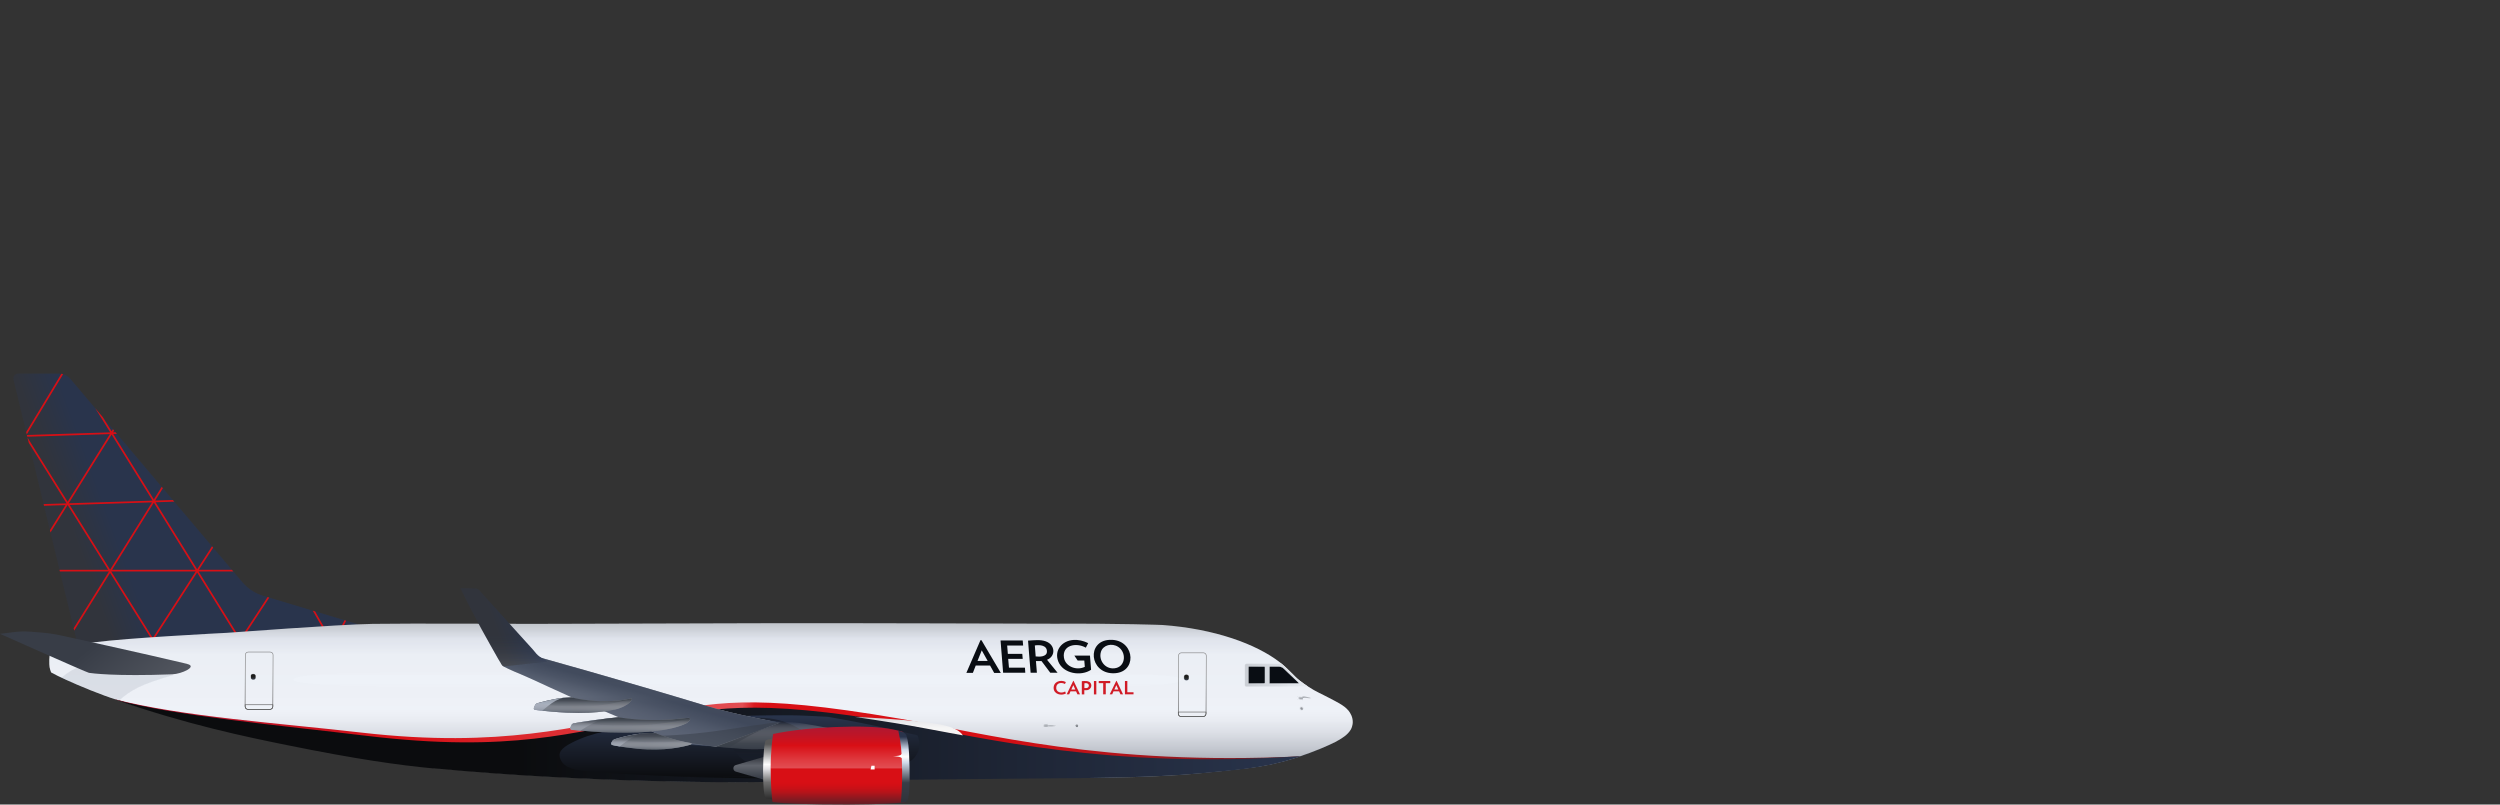 <?xml version="1.0" encoding="UTF-8"?> <svg xmlns="http://www.w3.org/2000/svg" xmlns:xlink="http://www.w3.org/1999/xlink" viewBox="0 0 291.04 93.66"><rect x="0" y="0" width="291.04" height="93.66" fill="#333333" stroke="none"/><defs><style>.cls-1,.cls-2,.cls-3,.cls-4,.cls-5,.cls-6,.cls-7,.cls-8{fill:none;}.cls-9,.cls-10{fill:#d0daea;}.cls-9,.cls-11,.cls-12,.cls-13{opacity:.43;}.cls-14{fill:#3b4353;}.cls-15{fill:url(#radial-gradient-4);}.cls-16{fill:url(#radial-gradient-3);}.cls-17{fill:url(#radial-gradient-2);}.cls-18{fill:#d7d8d7;}.cls-19{opacity:.14;}.cls-19,.cls-20,.cls-21,.cls-22,.cls-23{mix-blend-mode:multiply;}.cls-24{fill:url(#linear-gradient-8);}.cls-25{fill:url(#linear-gradient-7);}.cls-26{fill:url(#linear-gradient-5);}.cls-27{fill:url(#linear-gradient-6);}.cls-28{fill:url(#linear-gradient-9);}.cls-29{fill:url(#linear-gradient-4);}.cls-30{fill:url(#linear-gradient-3);}.cls-31{fill:url(#linear-gradient-2);}.cls-32{fill:url(#radial-gradient);}.cls-33{fill:#d80f15;}.cls-34{fill:url(#linear-gradient);}.cls-20{opacity:.08;}.cls-20,.cls-35{fill:#75a8f2;}.cls-36{fill:#a6a8a9;}.cls-36,.cls-37{opacity:.5;}.cls-38{isolation:isolate;}.cls-21{fill:url(#linear-gradient-75);}.cls-39{clip-path:url(#clippath-1);}.cls-40{fill:url(#New_Gradient_Swatch_copy_3);}.cls-41{fill:#fff;}.cls-2{stroke:#d80f15;stroke-width:.2px;}.cls-2,.cls-3,.cls-4,.cls-5,.cls-6,.cls-7,.cls-8{stroke-miterlimit:10;}.cls-42{fill:url(#linear-gradient-98);opacity:.2;}.cls-43{fill:url(#linear-gradient-87);opacity:.37;}.cls-44{fill:url(#linear-gradient-90);}.cls-44,.cls-45,.cls-46{opacity:.34;}.cls-45{fill:url(#linear-gradient-86);}.cls-46{fill:url(#linear-gradient-20);}.cls-11{fill:url(#New_Gradient_Swatch_copy_2);}.cls-47{fill:url(#linear-gradient-43);}.cls-48{fill:url(#linear-gradient-40);}.cls-49{fill:url(#linear-gradient-41);}.cls-50{fill:url(#linear-gradient-42);}.cls-51{fill:url(#linear-gradient-49);}.cls-52{fill:url(#linear-gradient-48);}.cls-53{fill:url(#linear-gradient-45);}.cls-54{fill:url(#linear-gradient-47);}.cls-55{fill:url(#linear-gradient-44);}.cls-56{fill:url(#linear-gradient-46);}.cls-57{fill:url(#linear-gradient-10);}.cls-58{fill:url(#linear-gradient-11);}.cls-59{fill:url(#linear-gradient-12);}.cls-60{fill:url(#linear-gradient-13);}.cls-61{fill:url(#linear-gradient-19);}.cls-62{fill:url(#linear-gradient-14);}.cls-63{fill:url(#linear-gradient-21);}.cls-64{fill:url(#linear-gradient-22);}.cls-65{fill:url(#linear-gradient-23);}.cls-66{fill:url(#linear-gradient-28);}.cls-67{fill:url(#linear-gradient-25);}.cls-68{fill:url(#linear-gradient-32);}.cls-69{fill:url(#linear-gradient-31);}.cls-70{fill:url(#linear-gradient-33);}.cls-71{fill:url(#linear-gradient-30);}.cls-72{fill:url(#linear-gradient-15);}.cls-73{fill:url(#linear-gradient-16);}.cls-74{fill:url(#linear-gradient-17);}.cls-75{fill:url(#linear-gradient-18);}.cls-76{fill:url(#linear-gradient-35);}.cls-77{fill:url(#linear-gradient-34);}.cls-78{fill:url(#linear-gradient-36);}.cls-79{fill:url(#linear-gradient-38);}.cls-80{fill:url(#linear-gradient-27);}.cls-81{fill:url(#linear-gradient-24);}.cls-82{fill:url(#linear-gradient-26);}.cls-83{fill:url(#linear-gradient-29);}.cls-84{fill:url(#linear-gradient-37);}.cls-85{fill:url(#linear-gradient-39);}.cls-86{fill:url(#linear-gradient-57);}.cls-87{fill:url(#linear-gradient-58);}.cls-88{fill:url(#linear-gradient-59);}.cls-89{fill:url(#linear-gradient-53);}.cls-90{fill:url(#linear-gradient-54);}.cls-91{fill:url(#linear-gradient-55);}.cls-92{fill:url(#linear-gradient-56);}.cls-93{fill:url(#linear-gradient-50);}.cls-94{fill:url(#linear-gradient-51);}.cls-95{fill:url(#linear-gradient-52);}.cls-96{fill:url(#linear-gradient-67);}.cls-97{fill:url(#linear-gradient-63);}.cls-98{fill:url(#linear-gradient-64);}.cls-99{fill:url(#linear-gradient-65);}.cls-100{fill:url(#linear-gradient-66);}.cls-101{fill:url(#linear-gradient-60);}.cls-102{fill:url(#linear-gradient-61);}.cls-103{fill:url(#linear-gradient-62);}.cls-104{fill:url(#linear-gradient-78);}.cls-105{fill:url(#linear-gradient-72);}.cls-106{fill:url(#linear-gradient-77);}.cls-107{fill:url(#linear-gradient-74);}.cls-108{fill:url(#linear-gradient-76);}.cls-109{fill:url(#linear-gradient-71);}.cls-110{fill:url(#linear-gradient-73);}.cls-111{fill:url(#linear-gradient-70);}.cls-112{fill:url(#linear-gradient-88);}.cls-113{fill:url(#linear-gradient-85);}.cls-114{fill:url(#linear-gradient-82);}.cls-115{fill:url(#linear-gradient-81);}.cls-116{fill:url(#linear-gradient-99);}.cls-117{fill:url(#linear-gradient-96);}.cls-118{fill:url(#linear-gradient-97);}.cls-119{fill:url(#linear-gradient-92);}.cls-120{fill:url(#linear-gradient-93);}.cls-121{fill:url(#linear-gradient-94);}.cls-122{fill:url(#linear-gradient-91);}.cls-123{fill:url(#linear-gradient-95);}.cls-3{stroke:url(#linear-gradient-79);}.cls-3,.cls-4,.cls-5,.cls-6{stroke-width:.07px;}.cls-4{stroke:url(#linear-gradient-84);}.cls-5{stroke:url(#linear-gradient-83);}.cls-6{stroke:url(#linear-gradient-80);}.cls-124{opacity:.4;}.cls-125,.cls-23{opacity:.61;}.cls-126{opacity:.1;}.cls-7{stroke:url(#linear-gradient-68);}.cls-7,.cls-8{stroke-width:.05px;}.cls-8{stroke:url(#linear-gradient-69);}.cls-22{opacity:.69;}.cls-22,.cls-127{fill:#29344c;}.cls-12{fill:url(#New_Gradient_Swatch_copy_2-2);}.cls-13{fill:url(#New_Gradient_Swatch_copy_2-3);}.cls-128{fill:url(#linear-gradient-103);}.cls-129{fill:url(#linear-gradient-102);}.cls-130{fill:url(#linear-gradient-101);}.cls-131{fill:url(#linear-gradient-100);}.cls-23{fill:url(#linear-gradient-89);}.cls-132{fill:url(#New_Gradient_Swatch_copy);}.cls-133{fill:#383d47;}.cls-134{clip-path:url(#clippath);}</style><linearGradient id="linear-gradient" x1="36.3" y1="53.43" x2="5.24" y2="64.74" gradientUnits="userSpaceOnUse"><stop offset="0" stop-color="#29344c"></stop><stop offset=".54" stop-color="#29344c"></stop><stop offset=".74" stop-color="#29344c"></stop><stop offset=".88" stop-color="#31343c"></stop></linearGradient><clipPath id="clippath"><path class="cls-1" d="M8.17,44.08c-.33-.38-.81-.59-1.31-.59H2.11c-.37,0-.63.36-.54.71l7.54,31.15,34.41-2.12-12.9-3.88c-.94-.28-1.77-.83-2.4-1.57l-20.04-23.69Z"></path></clipPath><linearGradient id="linear-gradient-2" x1="67.25" y1="90.14" x2="69.3" y2="90.14" gradientUnits="userSpaceOnUse"><stop offset="0" stop-color="#29344c"></stop><stop offset=".66" stop-color="#0b0c0e"></stop></linearGradient><linearGradient id="linear-gradient-3" x1="-3110.06" y1="88.36" x2="-3109.12" y2="88.36" gradientTransform="translate(-3049.49) rotate(-180) scale(1 -1)" gradientUnits="userSpaceOnUse"><stop offset=".02" stop-color="#a1a2a3"></stop><stop offset="1" stop-color="#c8c8c9"></stop></linearGradient><linearGradient id="linear-gradient-4" x1="-3110.06" y1="88.13" x2="-3109.12" y2="88.13" gradientTransform="translate(-3049.49) rotate(-180) scale(1 -1)" gradientUnits="userSpaceOnUse"><stop offset=".02" stop-color="#a1a2a3"></stop><stop offset=".31" stop-color="#c8c8c9"></stop><stop offset=".87" stop-color="#d7d8d7"></stop></linearGradient><linearGradient id="linear-gradient-5" x1="-3128.74" y1="354.9" x2="-3127.89" y2="354.9" gradientTransform="translate(3226.06 580.26) scale(1 -1.43)" gradientUnits="userSpaceOnUse"><stop offset="0" stop-color="#e5e5e5"></stop><stop offset=".46" stop-color="#b9b8b8"></stop><stop offset=".82" stop-color="#d1d1d1"></stop><stop offset=".99" stop-color="#fff"></stop></linearGradient><linearGradient id="linear-gradient-6" x1="-3157.76" y1="44.89" x2="-3156.99" y2="44.89" gradientTransform="translate(-3029.17 -30.75) rotate(-178.93) scale(1 -1)" gradientUnits="userSpaceOnUse"><stop offset=".23" stop-color="#fff"></stop><stop offset=".76" stop-color="#f5f5f5"></stop></linearGradient><linearGradient id="linear-gradient-7" x1="126.9" y1="73.43" x2="126.56" y2="72.82" gradientTransform="matrix(1,0,0,1,0,0)" xlink:href="#linear-gradient-6"></linearGradient><linearGradient id="linear-gradient-8" x1="122.1" y1="87.85" x2="124.15" y2="87.85" xlink:href="#linear-gradient-2"></linearGradient><linearGradient id="linear-gradient-9" x1="49.43" y1="88.29" x2="50.65" y2="88.29" xlink:href="#linear-gradient-2"></linearGradient><linearGradient id="linear-gradient-10" x1="-3105.84" y1="46.02" x2="-3103.88" y2="46.02" xlink:href="#linear-gradient-6"></linearGradient><linearGradient id="linear-gradient-11" x1="74.52" y1="73.78" x2="74.01" y2="72.85" gradientTransform="matrix(1,0,0,1,0,0)" xlink:href="#linear-gradient-6"></linearGradient><linearGradient id="linear-gradient-12" x1="81.59" y1="72.54" x2="81.59" y2="91.08" gradientUnits="userSpaceOnUse"><stop offset="0" stop-color="#c7c7c7"></stop><stop offset=".04" stop-color="#d4d4d5"></stop><stop offset=".1" stop-color="#e9e9ec"></stop><stop offset=".2" stop-color="#f5f5f5"></stop><stop offset=".45" stop-color="#f7f6f6"></stop><stop offset=".54" stop-color="#f9f8f8"></stop><stop offset=".61" stop-color="#f3f2f2"></stop><stop offset=".69" stop-color="#e4e3e4"></stop><stop offset=".79" stop-color="#cacacc"></stop><stop offset=".83" stop-color="#bcbcbe"></stop><stop offset=".94" stop-color="#919497"></stop><stop offset="1" stop-color="#808588"></stop></linearGradient><linearGradient id="linear-gradient-13" x1="6.91" y1="73.14" x2="6.91" y2="89.56" gradientUnits="userSpaceOnUse"><stop offset="0" stop-color="#e9e9ec"></stop><stop offset=".54" stop-color="#f9f8f8"></stop><stop offset=".74" stop-color="#bcbcbe"></stop><stop offset=".89" stop-color="#96999c"></stop><stop offset="1" stop-color="#808588"></stop></linearGradient><linearGradient id="linear-gradient-14" x1="6.64" y1="73.14" x2="6.64" y2="89.56" xlink:href="#linear-gradient-13"></linearGradient><linearGradient id="linear-gradient-15" x1="5.13" y1="78.06" x2="7.29" y2="78.06" xlink:href="#linear-gradient-2"></linearGradient><linearGradient id="linear-gradient-16" x1="7" y1="73.14" x2="7" y2="89.56" xlink:href="#linear-gradient-13"></linearGradient><linearGradient id="linear-gradient-17" x1="6.79" y1="73.14" x2="6.79" y2="89.56" xlink:href="#linear-gradient-13"></linearGradient><linearGradient id="linear-gradient-18" x1="-3155.85" y1="85.91" x2="-3155.54" y2="85.91" xlink:href="#linear-gradient-4"></linearGradient><linearGradient id="linear-gradient-19" x1="-3155.85" y1="85.83" x2="-3155.54" y2="85.83" xlink:href="#linear-gradient-4"></linearGradient><linearGradient id="linear-gradient-20" x1="-3135.34" y1="78.12" x2="-3135.34" y2="80.19" gradientTransform="translate(-3049.49) rotate(-180) scale(1 -1)" gradientUnits="userSpaceOnUse"><stop offset="0" stop-color="#fff" stop-opacity="0"></stop><stop offset=".5" stop-color="#fff"></stop><stop offset=".63" stop-color="#fff" stop-opacity=".74"></stop><stop offset=".89" stop-color="#fff" stop-opacity=".21"></stop><stop offset="1" stop-color="#fff" stop-opacity="0"></stop></linearGradient><radialGradient id="radial-gradient" cx="-3201.01" cy="82.49" fx="-3201.01" fy="82.49" r=".22" gradientTransform="translate(-3049.49) rotate(-180) scale(1 -1)" gradientUnits="userSpaceOnUse"><stop offset="0" stop-color="#4d4d4d"></stop><stop offset=".22" stop-color="#646464"></stop><stop offset=".47" stop-color="#787878"></stop><stop offset=".64" stop-color="gray"></stop><stop offset="1" stop-color="#d1d1d1"></stop></radialGradient><linearGradient id="linear-gradient-21" x1="-3201.17" y1="81.27" x2="-3200.63" y2="81.27" gradientTransform="translate(-3049.49) rotate(-180) scale(1 -1)" gradientUnits="userSpaceOnUse"><stop offset="0" stop-color="#7c7b7b"></stop><stop offset=".65" stop-color="gray"></stop><stop offset="1" stop-color="#d1d1d1"></stop></linearGradient><linearGradient id="linear-gradient-22" x1="151.67" y1="81.42" x2="151.14" y2="81.12" gradientUnits="userSpaceOnUse"><stop offset="0" stop-color="gray"></stop><stop offset=".37" stop-color="gray"></stop><stop offset="1" stop-color="#fff"></stop></linearGradient><linearGradient id="linear-gradient-23" x1="-3202.15" y1="81.19" x2="-3200.72" y2="81.19" gradientTransform="translate(-3049.49) rotate(-180) scale(1 -1)" gradientUnits="userSpaceOnUse"><stop offset="0" stop-color="#a8a8a8"></stop><stop offset=".15" stop-color="#9b9b9b"></stop><stop offset=".44" stop-color="#878787"></stop><stop offset=".64" stop-color="gray"></stop><stop offset="1" stop-color="#d1d1d1"></stop></linearGradient><linearGradient id="linear-gradient-24" x1="152.49" y1="81.57" x2="151.39" y2="80.93" gradientUnits="userSpaceOnUse"><stop offset="0" stop-color="gray" stop-opacity=".1"></stop><stop offset=".37" stop-color="gray" stop-opacity=".1"></stop><stop offset="1" stop-color="#fff" stop-opacity=".1"></stop></linearGradient><linearGradient id="linear-gradient-25" x1="-3200.57" y1="81.08" x2="-3200.53" y2="81.05" gradientTransform="translate(-3049.49) rotate(-180) scale(1 -1)" xlink:href="#linear-gradient-24"></linearGradient><linearGradient id="linear-gradient-26" x1="151.1" y1="81.07" x2="151.03" y2="81.07" gradientTransform="matrix(1,0,0,1,0,0)" xlink:href="#linear-gradient-23"></linearGradient><linearGradient id="linear-gradient-27" x1="-3201.18" y1="81.52" x2="-3201.15" y2="81.5" gradientTransform="translate(-3049.49) rotate(-180) scale(1 -1)" xlink:href="#linear-gradient-24"></linearGradient><linearGradient id="linear-gradient-28" x1="151.7" y1="81.51" x2="151.64" y2="81.51" gradientTransform="matrix(1,0,0,1,0,0)" xlink:href="#linear-gradient-23"></linearGradient><linearGradient id="linear-gradient-29" x1="-3200.58" y1="81.46" x2="-3200.52" y2="81.42" gradientTransform="translate(-3049.49) rotate(-180) scale(1 -1)" xlink:href="#linear-gradient-24"></linearGradient><linearGradient id="linear-gradient-30" x1="151.08" y1="81.43" x2="151.03" y2="81.43" gradientTransform="matrix(1,0,0,1,0,0)" xlink:href="#linear-gradient-23"></linearGradient><linearGradient id="linear-gradient-31" x1="-3171.47" y1="84.48" x2="-3170.95" y2="84.48" gradientTransform="translate(-3049.49) rotate(-180) scale(1 -1)" gradientUnits="userSpaceOnUse"><stop offset="0" stop-color="#8d8d8d"></stop><stop offset=".21" stop-color="#878787"></stop><stop offset=".65" stop-color="gray"></stop><stop offset="1" stop-color="#d1d1d1"></stop></linearGradient><linearGradient id="linear-gradient-32" x1="121.96" y1="84.62" x2="121.47" y2="84.34" xlink:href="#linear-gradient-22"></linearGradient><linearGradient id="linear-gradient-33" x1="-3171.03" y1="84.5" x2="-3172.46" y2="84.5" xlink:href="#linear-gradient-23"></linearGradient><linearGradient id="linear-gradient-34" x1="122.96" y1="84.5" x2="121.54" y2="84.5" xlink:href="#linear-gradient-24"></linearGradient><linearGradient id="linear-gradient-35" x1="-3170.9" y1="84.29" x2="-3170.86" y2="84.26" gradientTransform="translate(-3049.49) rotate(-180) scale(1 -1)" xlink:href="#linear-gradient-24"></linearGradient><linearGradient id="linear-gradient-36" x1="121.43" y1="84.28" x2="121.36" y2="84.28" gradientTransform="matrix(1,0,0,1,0,0)" xlink:href="#linear-gradient-23"></linearGradient><linearGradient id="linear-gradient-37" x1="-3171.51" y1="84.68" x2="-3171.47" y2="84.66" gradientTransform="translate(-3049.49) rotate(-180) scale(1 -1)" xlink:href="#linear-gradient-24"></linearGradient><linearGradient id="linear-gradient-38" x1="122.02" y1="84.67" x2="121.96" y2="84.67" gradientTransform="matrix(1,0,0,1,0,0)" xlink:href="#linear-gradient-23"></linearGradient><linearGradient id="linear-gradient-39" x1="-3170.9" y1="84.67" x2="-3170.85" y2="84.63" gradientTransform="translate(-3049.49) rotate(-180) scale(1 -1)" xlink:href="#linear-gradient-24"></linearGradient><linearGradient id="linear-gradient-40" x1="121.41" y1="84.64" x2="121.36" y2="84.64" gradientTransform="matrix(1,0,0,1,0,0)" xlink:href="#linear-gradient-23"></linearGradient><linearGradient id="linear-gradient-41" x1="-837.31" y1="84.3" x2="-837.27" y2="84.28" gradientTransform="translate(959.29)" xlink:href="#linear-gradient-24"></linearGradient><linearGradient id="linear-gradient-42" x1="121.95" y1="84.29" x2="122.02" y2="84.29" gradientTransform="matrix(1,0,0,1,0,0)" xlink:href="#linear-gradient-23"></linearGradient><radialGradient id="radial-gradient-2" cx="-3174.85" cy="84.5" fx="-3174.85" fy="84.5" r=".17" gradientTransform="translate(-3049.49) rotate(-180) scale(1 -1)" gradientUnits="userSpaceOnUse"><stop offset=".55" stop-color="#4d4d4d"></stop><stop offset=".67" stop-color="#646464"></stop><stop offset=".81" stop-color="#787878"></stop><stop offset=".9" stop-color="gray"></stop><stop offset="1" stop-color="#d1d1d1"></stop></radialGradient><linearGradient id="linear-gradient-43" x1="-3174.85" y1="84.55" x2="-3174.85" y2="84.34" gradientTransform="translate(-3049.49) rotate(-180) scale(1 -1)" gradientUnits="userSpaceOnUse"><stop offset="0" stop-color="#4d4d4d"></stop><stop offset=".29" stop-color="#505050"></stop><stop offset=".56" stop-color="#5b5b5b"></stop><stop offset=".82" stop-color="#6e6e6e"></stop><stop offset="1" stop-color="gray"></stop></linearGradient><radialGradient id="radial-gradient-3" cx="-3201.01" fx="-3201.01" r=".22" xlink:href="#radial-gradient"></radialGradient><linearGradient id="linear-gradient-44" x1="-3201.16" x2="-3200.63" xlink:href="#linear-gradient-21"></linearGradient><linearGradient id="linear-gradient-45" x1="151.67" y1="81.42" x2="151.14" y2="81.12" xlink:href="#linear-gradient-22"></linearGradient><linearGradient id="linear-gradient-46" x1="-3202.14" y1="81.19" x2="-3200.71" y2="81.19" xlink:href="#linear-gradient-23"></linearGradient><linearGradient id="linear-gradient-47" x1="152.48" y1="81.57" x2="151.39" y2="80.93" xlink:href="#linear-gradient-24"></linearGradient><linearGradient id="linear-gradient-48" x1="-3200.57" y1="81.08" x2="-3200.52" y2="81.05" gradientTransform="translate(-3049.49) rotate(-180) scale(1 -1)" xlink:href="#linear-gradient-24"></linearGradient><linearGradient id="linear-gradient-49" x1="151.1" y1="81.07" x2="151.03" y2="81.07" gradientTransform="matrix(1,0,0,1,0,0)" xlink:href="#linear-gradient-23"></linearGradient><linearGradient id="linear-gradient-50" x1="-3201.18" y1="81.52" x2="-3201.14" y2="81.5" gradientTransform="translate(-3049.49) rotate(-180) scale(1 -1)" xlink:href="#linear-gradient-24"></linearGradient><linearGradient id="linear-gradient-51" x1="151.69" y1="81.51" x2="151.63" y2="81.51" gradientTransform="matrix(1,0,0,1,0,0)" xlink:href="#linear-gradient-23"></linearGradient><linearGradient id="linear-gradient-52" x1="-3200.57" y1="81.46" x2="-3200.52" y2="81.42" gradientTransform="translate(-3049.49) rotate(-180) scale(1 -1)" xlink:href="#linear-gradient-24"></linearGradient><linearGradient id="linear-gradient-53" x1="151.08" y1="81.43" x2="151.03" y2="81.43" gradientTransform="matrix(1,0,0,1,0,0)" xlink:href="#linear-gradient-23"></linearGradient><linearGradient id="linear-gradient-54" x1="-3171.46" x2="-3170.94" xlink:href="#linear-gradient-31"></linearGradient><linearGradient id="linear-gradient-55" x1="121.95" y1="84.62" x2="121.47" y2="84.34" xlink:href="#linear-gradient-22"></linearGradient><linearGradient id="linear-gradient-56" x1="-3171.03" y1="84.5" x2="-3172.45" y2="84.5" xlink:href="#linear-gradient-23"></linearGradient><linearGradient id="linear-gradient-57" x1="122.96" y1="84.5" x2="121.53" y2="84.5" xlink:href="#linear-gradient-24"></linearGradient><linearGradient id="linear-gradient-58" x1="-3170.9" y1="84.29" x2="-3170.85" y2="84.26" gradientTransform="translate(-3049.49) rotate(-180) scale(1 -1)" xlink:href="#linear-gradient-24"></linearGradient><linearGradient id="linear-gradient-59" x1="121.43" y1="84.28" x2="121.36" y2="84.28" gradientTransform="matrix(1,0,0,1,0,0)" xlink:href="#linear-gradient-23"></linearGradient><linearGradient id="linear-gradient-60" x1="-3171.5" y1="84.68" x2="-3171.46" y2="84.66" gradientTransform="translate(-3049.49) rotate(-180) scale(1 -1)" xlink:href="#linear-gradient-24"></linearGradient><linearGradient id="linear-gradient-61" x1="122.01" y1="84.67" x2="121.96" y2="84.67" gradientTransform="matrix(1,0,0,1,0,0)" xlink:href="#linear-gradient-23"></linearGradient><linearGradient id="linear-gradient-62" x1="-3170.9" y1="84.67" x2="-3170.84" y2="84.63" gradientTransform="translate(-3049.49) rotate(-180) scale(1 -1)" xlink:href="#linear-gradient-24"></linearGradient><linearGradient id="linear-gradient-63" x1="121.41" y1="84.64" x2="121.36" y2="84.64" gradientTransform="matrix(1,0,0,1,0,0)" xlink:href="#linear-gradient-23"></linearGradient><linearGradient id="linear-gradient-64" x1="-837.32" y1="84.3" x2="-837.28" y2="84.28" gradientTransform="translate(959.29)" xlink:href="#linear-gradient-24"></linearGradient><linearGradient id="linear-gradient-65" x1="121.95" y1="84.29" x2="122.01" y2="84.29" gradientTransform="matrix(1,0,0,1,0,0)" xlink:href="#linear-gradient-23"></linearGradient><radialGradient id="radial-gradient-4" cx="-3174.85" fx="-3174.85" xlink:href="#radial-gradient-2"></radialGradient><linearGradient id="linear-gradient-66" x1="-3174.85" x2="-3174.85" y2="84.34" xlink:href="#linear-gradient-43"></linearGradient><clipPath id="clippath-1"><path class="cls-1" d="M156.95,82.7c-.44-.57-1.37-1.02-2.88-1.79-.62-.31-1.45-.67-2.77-1.68-.63-.48-1.31-1.35-2.32-2.14-2.73-2.1-7.52-3.88-13.63-4.33,0,0-4.74-.19-12.64-.15,0,0-24.73-.08-32.6-.06-7.77.02-28.36.08-28.36.08,0,0-14.37-.07-18.4,0-4.24.08-16.13,1-16.91,1.04-.78.04-11.58.59-15.49,1.11-1.19.16-3.13.33-4.96.8-.34.59-.26,1.88-.22,2.09.04.21.1.41.18.61.63.44,2.55,1.21,3.38,1.59,3.74,1.68,14.32,4.75,21.98,6.34,8.28,1.72,13.87,2.61,18.26,3.06,13.11,1.35,26.93,1.73,36.01,1.78,5.07.03,20.14-.49,20.14-.49l23.68-.03c3.4-.09,6.96-.19,10.38-.52,1.8-.17,3.78-.38,5.47-.58,1.95-.23,3.88-.65,5.76-1.27,2.06-.68,3.83-1.38,4.48-1.89.5-.39,1.45-.7,1.75-1.35.1-.21.15-.44.16-.66.02-.66-.17-1.21-.44-1.56Z"></path></clipPath><linearGradient id="linear-gradient-67" x1="-3194.43" y1="78.6" x2="-3205.22" y2="78.6" gradientTransform="translate(-3049.49) rotate(-180) scale(1 -1)" gradientUnits="userSpaceOnUse"><stop offset="0" stop-color="#d1d1d1"></stop><stop offset=".56" stop-color="#ececec"></stop><stop offset=".99" stop-color="#fff"></stop></linearGradient><linearGradient id="linear-gradient-68" x1="-3204.62" y1="78.58" x2="-3199.28" y2="78.58" gradientTransform="translate(-3049.49) rotate(-180) scale(1 -1)" gradientUnits="userSpaceOnUse"><stop offset="0" stop-color="#aaaaa9"></stop><stop offset="1" stop-color="#d1d1d1"></stop></linearGradient><linearGradient id="linear-gradient-69" x1="-3194.41" y1="78.6" x2="-3205.3" y2="78.6" gradientTransform="translate(-3049.49) rotate(-180) scale(1 -1)" gradientUnits="userSpaceOnUse"><stop offset="0" stop-color="#dcdbdb"></stop><stop offset=".16" stop-color="#e4e3e3"></stop><stop offset=".66" stop-color="#f7f7f7"></stop><stop offset="1" stop-color="#fff"></stop></linearGradient><linearGradient id="linear-gradient-70" x1="145.3" y1="78.59" x2="147.29" y2="78.59" gradientTransform="matrix(1,0,0,1,0,0)" xlink:href="#linear-gradient-68"></linearGradient><linearGradient id="linear-gradient-71" x1="147.76" y1="78.59" x2="151.25" y2="78.59" gradientTransform="matrix(1,0,0,1,0,0)" xlink:href="#linear-gradient-68"></linearGradient><linearGradient id="linear-gradient-72" x1="151.33" y1="85.52" x2="13.25" y2="85.52" gradientUnits="userSpaceOnUse"><stop offset="0" stop-color="#621f26"></stop><stop offset=".02" stop-color="#6b1d24"></stop><stop offset=".15" stop-color="#b2141a"></stop><stop offset=".2" stop-color="#c61117"></stop><stop offset=".25" stop-color="#d30f15"></stop><stop offset=".29" stop-color="#d80f15"></stop><stop offset=".45" stop-color="#d80f15"></stop><stop offset=".46" stop-color="#d91a20"></stop><stop offset=".47" stop-color="#e24d52"></stop><stop offset=".57" stop-color="#df3b40"></stop><stop offset=".76" stop-color="#d80f15"></stop><stop offset=".91" stop-color="#bb1529"></stop><stop offset="1" stop-color="#b01831"></stop></linearGradient><linearGradient id="linear-gradient-73" x1="151.43" y1="86.22" x2="13.27" y2="86.22" xlink:href="#linear-gradient-2"></linearGradient><linearGradient id="linear-gradient-74" x1="89.67" y1="83.28" x2="89.67" y2="90.62" gradientUnits="userSpaceOnUse"><stop offset="0" stop-color="#29344c"></stop><stop offset="1" stop-color="#0b0c0e"></stop></linearGradient><linearGradient id="linear-gradient-75" x1="105.8" y1="83.28" x2="105.8" y2="90.62" xlink:href="#linear-gradient-12"></linearGradient><linearGradient id="linear-gradient-76" x1="86.09" y1="83.28" x2="86.09" y2="90.62" xlink:href="#linear-gradient-74"></linearGradient><linearGradient id="linear-gradient-77" x1="-3078.97" y1="79.12" x2="-3078.97" y2="78.48" gradientTransform="translate(3108.44 157.6) scale(1 -1)" gradientUnits="userSpaceOnUse"><stop offset="0" stop-color="#1d1d1b" stop-opacity="0"></stop><stop offset=".02" stop-color="#1d1d1b" stop-opacity=".04"></stop><stop offset=".39" stop-color="#1d1d1b" stop-opacity=".75"></stop><stop offset=".63" stop-color="#1d1d1b"></stop></linearGradient><linearGradient id="linear-gradient-78" x1="29.47" y1="79.14" x2="29.47" y2="78.45" gradientUnits="userSpaceOnUse"><stop offset="0" stop-color="gray" stop-opacity="0"></stop><stop offset=".07" stop-color="gray" stop-opacity=".16"></stop><stop offset=".25" stop-color="gray" stop-opacity=".52"></stop><stop offset=".42" stop-color="gray" stop-opacity=".78"></stop><stop offset=".55" stop-color="gray" stop-opacity=".94"></stop><stop offset=".64" stop-color="gray"></stop></linearGradient><linearGradient id="linear-gradient-79" x1="30.17" y1="82.61" x2="30.17" y2="75.87" gradientUnits="userSpaceOnUse"><stop offset="0" stop-color="#4d4d4d"></stop><stop offset=".22" stop-color="#646464"></stop><stop offset=".47" stop-color="#787878"></stop><stop offset=".64" stop-color="gray"></stop></linearGradient><linearGradient id="linear-gradient-80" x1="30.15" y1="82.61" x2="30.15" y2="75.87" xlink:href="#linear-gradient-79"></linearGradient><linearGradient id="linear-gradient-81" x1="-3187.6" y1="79.2" x2="-3187.6" y2="78.57" gradientTransform="translate(3325.72 157.77) scale(1 -1)" xlink:href="#linear-gradient-77"></linearGradient><linearGradient id="linear-gradient-82" x1="138.11" y1="79.23" x2="138.11" y2="78.54" xlink:href="#linear-gradient-78"></linearGradient><linearGradient id="linear-gradient-83" x1="138.8" y1="83.45" x2="138.8" y2="75.96" xlink:href="#linear-gradient-79"></linearGradient><linearGradient id="linear-gradient-84" x1="138.79" y1="83.45" x2="138.79" y2="76.71" xlink:href="#linear-gradient-79"></linearGradient><linearGradient id="linear-gradient-85" x1="488.48" y1="229.09" x2="458.63" y2="229.09" gradientTransform="translate(-152.92 -141.05) rotate(-4.43) skewX(-55)" gradientUnits="userSpaceOnUse"><stop offset="0" stop-color="#52565f"></stop><stop offset=".54" stop-color="#383d47"></stop><stop offset=".88" stop-color="#383d47"></stop></linearGradient><linearGradient id="linear-gradient-86" x1="-9244.12" y1="-2678.38" x2="-9244.12" y2="-2675.58" gradientTransform="translate(-2952.16 691.77) rotate(-165.73) scale(.17 -.5) skewX(67.54)" xlink:href="#linear-gradient-20"></linearGradient><linearGradient id="linear-gradient-87" x1="87.95" y1="90.21" x2="87.95" y2="83.56" gradientTransform="translate(-40.19) skewX(26)" xlink:href="#linear-gradient-2"></linearGradient><linearGradient id="linear-gradient-88" x1="101" y1="87.22" x2="101" y2="84" gradientTransform="translate(10.38) skewX(-15.64)" gradientUnits="userSpaceOnUse"><stop offset="0" stop-color="#373d47"></stop><stop offset=".21" stop-color="#444a53" stop-opacity=".92"></stop><stop offset=".48" stop-color="#6c7078" stop-opacity=".7"></stop><stop offset=".78" stop-color="#acaeb4" stop-opacity=".34"></stop><stop offset="1" stop-color="#e9e9ec" stop-opacity="0"></stop></linearGradient><linearGradient id="New_Gradient_Swatch_copy" x1="86.73" y1="86.91" x2="86.73" y2="76.36" gradientTransform="translate(10.38) skewX(-15.64)" gradientUnits="userSpaceOnUse"><stop offset="0" stop-color="#cbcccf"></stop><stop offset=".27" stop-color="#d2d2d6"></stop><stop offset=".48" stop-color="#e3e2e5"></stop><stop offset=".55" stop-color="#fdfdfd"></stop><stop offset=".59" stop-color="#fff"></stop><stop offset=".87" stop-color="#dfdfe1"></stop></linearGradient><linearGradient id="linear-gradient-89" x1="87.03" y1="79.59" x2="85.69" y2="84.57" gradientTransform="translate(10.38) skewX(-15.64)" gradientUnits="userSpaceOnUse"><stop offset=".21" stop-color="#373d47"></stop><stop offset=".39" stop-color="#51565f" stop-opacity=".85"></stop><stop offset=".71" stop-color="#979aa0" stop-opacity=".46"></stop><stop offset="1" stop-color="#e9e9ec" stop-opacity="0"></stop></linearGradient><linearGradient id="linear-gradient-90" x1="-5302.68" y1="-2848.51" x2="-5302.59" y2="-2845.87" gradientTransform="translate(-2257.68 585.22) rotate(-166.3) scale(.36 -.37) skewX(13.5)" xlink:href="#linear-gradient-20"></linearGradient><linearGradient id="linear-gradient-91" x1="85.01" y1="86.3" x2="94.37" y2="86.3" gradientTransform="translate(10.38) skewX(-15.64)" gradientUnits="userSpaceOnUse"><stop offset="0" stop-color="#29344c"></stop><stop offset=".2" stop-color="#2e3440"></stop><stop offset=".4" stop-color="#31343c"></stop><stop offset="1" stop-color="#50535a"></stop></linearGradient><linearGradient id="linear-gradient-92" x1="89.69" y1="85.33" x2="89.69" y2="87.27" xlink:href="#linear-gradient-88"></linearGradient><linearGradient id="New_Gradient_Swatch_copy_2" x1="89.69" y1="87.27" x2="89.69" y2="86.08" gradientTransform="translate(10.38) skewX(-15.64)" gradientUnits="userSpaceOnUse"><stop offset="0" stop-color="#373d47"></stop><stop offset="1" stop-color="#e9e9ec" stop-opacity="0"></stop></linearGradient><linearGradient id="linear-gradient-93" x1="79.74" y1="84.4" x2="93.41" y2="84.4" xlink:href="#linear-gradient-91"></linearGradient><linearGradient id="linear-gradient-94" x1="86.58" y1="83.5" x2="86.58" y2="85.3" xlink:href="#linear-gradient-88"></linearGradient><linearGradient id="New_Gradient_Swatch_copy_2-2" x1="86.58" y1="85.3" x2="86.58" y2="83.62" xlink:href="#New_Gradient_Swatch_copy_2"></linearGradient><linearGradient id="linear-gradient-95" x1="77.3" y1="84.96" x2="83.43" y2="78.82" xlink:href="#linear-gradient-91"></linearGradient><linearGradient id="linear-gradient-96" x1="80.41" y1="81.19" x2="80.41" y2="83" xlink:href="#linear-gradient-88"></linearGradient><linearGradient id="New_Gradient_Swatch_copy_2-3" x1="80.41" y1="83" x2="80.41" y2="81.3" xlink:href="#New_Gradient_Swatch_copy_2"></linearGradient><linearGradient id="linear-gradient-97" x1="61.78" y1="71.61" x2="55.56" y2="73.88" gradientUnits="userSpaceOnUse"><stop offset="0" stop-color="#29344c"></stop><stop offset=".66" stop-color="#31343c"></stop></linearGradient><linearGradient id="linear-gradient-98" x1="58.69" y1="77.57" x2="58.69" y2="68.47" gradientUnits="userSpaceOnUse"><stop offset="0" stop-color="#9ba0a5"></stop><stop offset=".42" stop-color="#29344c" stop-opacity="0"></stop></linearGradient><linearGradient id="linear-gradient-99" x1="-3139.86" y1="89.41" x2="-3139.86" y2="89.7" gradientTransform="translate(-3049.49) rotate(-180) scale(1 -1)" gradientUnits="userSpaceOnUse"><stop offset="0" stop-color="#bcbcbe"></stop><stop offset=".25" stop-color="#9c9fa2"></stop><stop offset=".52" stop-color="#80868a"></stop><stop offset=".89" stop-color="#808588"></stop></linearGradient><linearGradient id="linear-gradient-100" x1="-3139.9" y1="89.18" x2="-3139.9" y2="89.44" gradientTransform="translate(-3049.49) rotate(-180) scale(1 -1)" gradientUnits="userSpaceOnUse"><stop offset="0" stop-color="#e9e9ec"></stop><stop offset=".25" stop-color="#fff"></stop><stop offset=".62" stop-color="#bcbcbe"></stop><stop offset=".82" stop-color="#96999c"></stop><stop offset=".96" stop-color="#808588"></stop></linearGradient><linearGradient id="New_Gradient_Swatch_copy_3" x1="89.42" y1="92.08" x2="89.42" y2="86.81" gradientUnits="userSpaceOnUse"><stop offset=".05" stop-color="#31343c"></stop><stop offset=".29" stop-color="#383d47"></stop><stop offset=".56" stop-color="#60646c"></stop><stop offset=".76" stop-color="#31343c"></stop><stop offset=".99" stop-color="#383d47"></stop></linearGradient><linearGradient id="linear-gradient-101" x1="90.96" y1="93.08" x2="90.96" y2="85.67" gradientUnits="userSpaceOnUse"><stop offset="0" stop-color="#2b2b2b"></stop><stop offset=".27" stop-color="#6e6e6e"></stop><stop offset=".48" stop-color="#e3e2e5"></stop><stop offset=".55" stop-color="#fdfdfd"></stop><stop offset=".56" stop-color="#f9f9f9"></stop><stop offset=".61" stop-color="#e3e3e3"></stop><stop offset=".87" stop-color="#575757"></stop></linearGradient><linearGradient id="linear-gradient-102" x1="97.76" y1="93.66" x2="97.76" y2="84.6" xlink:href="#linear-gradient-72"></linearGradient><linearGradient id="linear-gradient-103" x1="105.25" y1="93.62" x2="105.25" y2="85" gradientUnits="userSpaceOnUse"><stop offset=".05" stop-color="#31343c"></stop><stop offset=".29" stop-color="#383d47"></stop><stop offset=".56" stop-color="#d0daea"></stop><stop offset=".64" stop-color="#fdfdfd"></stop><stop offset=".69" stop-color="#e6ebf3"></stop><stop offset=".74" stop-color="#d0daea"></stop><stop offset=".91" stop-color="#29344c"></stop></linearGradient></defs><g class="cls-38"><g id="Exports"><path class="cls-34" d="M8.17,44.08c-.33-.38-.81-.59-1.31-.59H2.11c-.37,0-.63.36-.54.71l7.54,31.15,34.41-2.12-12.9-3.88c-.94-.28-1.77-.83-2.4-1.57l-20.04-23.69Z"></path><g class="cls-134"><path class="cls-2" d="M8.46,41.52l-5.57,9.23,20.14-.64-17.35,27.86,10.35-.8,12.34-19.1,15.04,7.64-4.62,9.39s-5.25-9.39-5.33-9.07-5.49,8.52-5.49,8.52L6,39.13l-7.96,3.74,21.89,35.02L-.45,81.32l2.39-14.89h30.43l-7.24-8.28L-.21,58.95l4.54,5.33,12.42-19.9"></path></g><g class="cls-19"><path class="cls-35" d="M48.11,75.43l3.24.06-.65-.99c-.04-.06-.1-.09-.18-.09l-1.82-.03s-.1.03-.12.08l-.47.97Z"></path></g><path class="cls-31" d="M67.25,89.81h2.05s-.66.61-.66.61c-.04.03-.09.05-.14.05h-1.16s-.05-.02-.06-.05l-.05-.61Z"></path><g class="cls-19"><path class="cls-35" d="M85.62,74.43l3.24.06-.65-.99c-.04-.06-.1-.09-.18-.09l-1.82-.03s-.1.03-.12.08l-.47.97Z"></path></g><polygon class="cls-30" points="60.56 88.06 60.15 88.78 59.63 88.78 60.09 87.94 60.56 88.06"></polygon><path class="cls-29" d="M60.09,87.94l.23.06c-.12.08-.29.21-.43.31l.2-.36Z"></path><path class="cls-36" d="M60.09,87.94l.23.06c-.12.08-.29.21-.43.31l.2-.36Z"></path><rect class="cls-26" x="97.32" y="73.01" width=".85" height=".37" transform="translate(194.11 148.2) rotate(-178.93)"></rect><path class="cls-27" d="M126.42,73.26l.05-.39c.14,0,.29,0,.29,0,.03,0,.05.01.07.03l.37.37h-.77Z"></path><path class="cls-25" d="M126.52,72.93c.12,0,.23,0,.23,0h0s.02,0,.03.01l.26.26h-.55s.03-.28.03-.28M126.47,72.87l-.05.39h.77s-.37-.36-.37-.36c-.02-.02-.04-.03-.07-.03,0,0-.14,0-.29,0h0Z"></path><path class="cls-24" d="M122.1,87.53h2.05s-.66.59-.66.59c-.04.03-.09.05-.14.05h-1.16s-.05-.02-.06-.05l-.05-.59Z"></path><path class="cls-28" d="M49.43,88.09h1.22s-.39.36-.39.36c-.02.02-.05.03-.08.03h-.69s-.03-.01-.03-.03l-.03-.36Z"></path><path class="cls-18" d="M86.38,73.45l1.43.03-.45-.43s-.06-.04-.09-.04l-.81-.02s-.04.02-.04.04l-.04.43Z"></path><path class="cls-57" d="M73.31,73.33l.26-.25s.03-.02.05-.02h.63s.72.03.72.03c.02,0,.03,0,.05.02l.25.25-1.03-.02-.93-.02Z"></path><path class="cls-58" d="M73.61,73.07v.04s.63.01.63.01h.72s.01.02.02.02l.18.18-.92-.02h-.83s.19-.19.19-.19c0,0,.01,0,.02,0v-.04M73.61,73.07s-.03,0-.05.02l-.26.25.93.02,1.03.02-.25-.25s-.03-.02-.05-.02h-.72s-.63-.03-.63-.03h0Z"></path><path class="cls-59" d="M156.95,82.7c-.44-.57-1.37-1.02-2.88-1.79-.62-.31-1.45-.67-2.77-1.68-.63-.48-1.31-1.35-2.32-2.14-2.73-2.1-7.52-3.88-13.63-4.33,0,0-4.74-.19-12.64-.15,0,0-24.73-.08-32.6-.06-7.77.02-28.36.08-28.36.08,0,0-14.37-.07-18.4,0-4.24.08-16.13,1-16.91,1.04-.78.04-11.58.59-15.49,1.11-1.19.16-3.13.33-4.96.8-.34.59-.26,1.88-.22,2.09.04.21.1.41.18.61.45.25,1.03.54,1.7.84,1.64.75,4.05,1.75,6.03,2.38,5.53,1.77,12.29,3.6,17.64,4.71,8.28,1.72,13.87,2.61,18.26,3.06,13.11,1.35,26.93,1.73,36.01,1.78,5.07.03,20.14-.49,20.14-.49l23.68-.03c3.41-.07,6.96-.19,10.38-.52,1.8-.17,3.78-.38,5.47-.58,1.95-.23,3.88-.65,5.76-1.27,2.06-.68,3.7-1.4,4.43-1.78s1.43-.82,1.8-1.44c.13-.21.22-.58.23-.8.02-.66-.25-1.09-.51-1.44Z"></path><path class="cls-60" d="M7,78.03h0c-.08-.18-.13-.37-.17-.55.04.19.1.37.17.55Z"></path><path class="cls-62" d="M6.54,75.43c.06-.02.13-.04.2-.06-.07.02-.14.04-.2.06Z"></path><path class="cls-20" d="M6.54,75.43c.06-.02.13-.04.2-.06-.07.02-.14.04-.2.06Z"></path><polygon class="cls-72" points="7 78.06 7 78.06 7 78.06 7 78.06"></polygon><path class="cls-73" d="M7,78.03s0,.02,0,.03h0s0-.02,0-.03h0Z"></path><path class="cls-74" d="M6.76,76.91c0,.19.02.38.06.57-.04-.19-.06-.38-.06-.57Z"></path><path class="cls-20" d="M6.76,76.91c0,.19.02.38.06.57-.04-.19-.06-.38-.06-.57Z"></path><polygon class="cls-75" points="106.36 85.81 106.22 86.05 106.05 86.05 106.2 85.77 106.36 85.81"></polygon><path class="cls-61" d="M106.2,85.77l.08.02s-.1.07-.15.1l.07-.12Z"></path><path class="cls-36" d="M106.2,85.77l.08.02s-.1.07-.15.1l.07-.12Z"></path><g class="cls-126"><path class="cls-127" d="M10.99,77.35c-1.25.2-2.09.08-3.84,1.54.68.33,2.04.94,2.58,1.15,1.44.58,2.63,1.04,4.11,1.52,1.47-1.25,2.39-1.83,6.37-2.99,0,0-6.87-1.6-9.22-1.22Z"></path></g><path class="cls-46" d="M34.18,79.15c.27,1.02,23.13,1.02,51.67,1.02,28.54,0,51.41.24,51.67-1.02.25-1.18-23.13-1.02-51.67-1.02s-52-.24-51.67,1.02Z"></path><g class="cls-124"><path class="cls-32" d="M151.45,82.61s-.02-.05-.05-.05-.05.02-.05.05c0,0,0,.02.01.02-.04-.04-.06-.09-.06-.15,0-.02,0-.04,0-.06,0,.01,0,.02,0,.03.01.02.04.03.07.02s.03-.04.02-.07-.04-.03-.07-.02c0,0-.01.02-.02.02.02-.07.08-.13.15-.15,0,0-.02.01-.02.02-.01.02,0,.05.02.07.02.01.05,0,.07-.02.01-.02,0-.05-.02-.07-.01,0-.02,0-.03,0,.02,0,.04,0,.06,0,.06,0,.11.02.15.06,0,0-.02,0-.03,0-.03,0-.05.02-.05.05,0,.03.02.05.05.05.03,0,.05-.02.05-.05,0,0,0-.02-.01-.02.04.04.06.09.06.15,0,.02,0,.03,0,.05,0,0,0-.02,0-.02-.01-.02-.04-.03-.07-.02s-.03.04-.02.07c.01.02.04.03.07.02,0,0,0,0,.01-.01-.02.06-.07.11-.13.13,0,0,.01,0,.02-.01.01-.02,0-.05-.02-.07-.02-.01-.05,0-.07.02-.01.02,0,.05.02.07,0,0,.01,0,.02,0-.02,0-.03,0-.05,0-.06,0-.11-.02-.15-.06,0,0,.02,0,.02,0,.03,0,.05-.02.05-.05Z"></path><path class="cls-41" d="M151.67,82.32s.01,0,.01.02c0,0,0-.01-.01-.02Z"></path><path class="cls-41" d="M151.36,82.64s0,0,.02.01c0,0-.01,0-.02-.01Z"></path><path class="cls-41" d="M151.47,82.27s0,0,0,0c0,0,0,0,0,0Z"></path><path class="cls-41" d="M151.57,82.7s.02,0,.03,0c0,0-.02,0-.03,0Z"></path><path class="cls-41" d="M151.31,82.42s0,0,0,0c0,0,0,0,0,0Z"></path><path class="cls-41" d="M151.73,82.56s0-.02,0-.03c0,.01,0,.02,0,.03Z"></path></g><g class="cls-124"><path class="cls-63" d="M151.57,81.15l-.39-.03s-.04.01-.04.03v.2s.02.03.04.03l.45.04s.04-.01.04-.03v-.22s-.1-.02-.1-.02Z"></path><path class="cls-64" d="M151.57,81.15l-.36-.02c-.08-.03-.07.05-.06.11.01.05-.02.14.04.14l.35.04c.17.07.1-.14.12-.24h0s-.1-.02-.1-.02ZM151.57,81.15l.1.02h0s0,.18,0,.18c0,.02,0,.07-.03.08h-.09s-.36-.03-.36-.03c-.09,0-.04-.11-.06-.16v-.09s.06-.03.08-.03l.35.03Z"></path><path class="cls-65" d="M152.65,81.28s-.23-.11-.76-.19c-.06,0-.13,0-.19,0-.15.04-.45.11-.48.12,0,0,.29.06.45.06l.12-.03c.06-.02.12-.02.19-.01.17.03.55.08.68.04Z"></path><path class="cls-81" d="M151.83,81.1s.05,0,.07,0c.38.06.61.13.7.16-.02,0-.05,0-.08,0-.17,0-.41-.03-.53-.05-.02,0-.05,0-.07,0-.04,0-.08,0-.12.02l-.11.03c-.11,0-.29-.03-.38-.05.08-.02.23-.06.42-.1.04,0,.07-.01.11-.01M151.83,81.09s-.08,0-.12.01c-.15.04-.45.11-.48.12,0,0,.29.06.45.06l.12-.03s.08-.02.12-.02c.02,0,.04,0,.07,0,.13.02.37.05.54.05.06,0,.11,0,.14-.01,0,0-.23-.11-.76-.19-.02,0-.05,0-.07,0h0Z"></path><polyline class="cls-67" points="151.1 81.04 151.04 81.04 151.04 81.1"></polyline><polygon class="cls-82" points="151.1 81.04 151.04 81.05 151.05 81.04 151.05 81.05 151.04 81.1 151.03 81.05 151.03 81.04 151.04 81.03 151.04 81.03 151.1 81.04"></polygon><polyline class="cls-80" points="151.69 81.48 151.69 81.53 151.64 81.53"></polyline><polygon class="cls-66" points="151.69 81.48 151.69 81.53 151.69 81.53 151.68 81.54 151.68 81.54 151.64 81.53 151.68 81.52 151.69 81.52 151.68 81.53 151.69 81.48"></polygon><polyline class="cls-83" points="151.04 81.41 151.04 81.45 151.08 81.46"></polyline><polygon class="cls-71" points="151.04 81.41 151.05 81.45 151.05 81.45 151.04 81.45 151.08 81.46 151.04 81.46 151.04 81.46 151.03 81.45 151.03 81.45 151.04 81.41"></polygon></g><g class="cls-124"><rect class="cls-69" x="121.46" y="84.35" width=".52" height=".26" rx=".05" ry=".05"></rect><path class="cls-68" d="M121.92,84.61h-.37s-.07.01-.09-.01c-.02-.03-.01-.06-.01-.09.01-.05-.03-.15.05-.17h.37c.07-.02.12.05.1.11-.01.05.03.15-.05.16ZM121.92,84.61c.08-.01.04-.11.05-.16.02-.07-.02-.12-.1-.1h-.37c-.06,0-.03.1-.04.15-.02.07.02.12.09.1h.37Z"></path><ellipse class="cls-70" cx="122.25" cy="84.5" rx=".71" ry=".06"></ellipse><path class="cls-77" d="M122.25,84.45c.39,0,.63.03.69.05-.06.02-.3.05-.69.05s-.63-.03-.69-.05c.06-.02.3-.05.69-.05M122.25,84.44c-.39,0-.71.03-.71.06s.32.06.71.06.71-.03.71-.06-.32-.06-.71-.06h0Z"></path><polyline class="cls-76" points="121.43 84.25 121.37 84.25 121.37 84.32"></polyline><polygon class="cls-78" points="121.43 84.25 121.37 84.26 121.38 84.25 121.38 84.26 121.37 84.32 121.36 84.26 121.36 84.25 121.36 84.24 121.37 84.25 121.43 84.25"></polygon><polyline class="cls-84" points="122.01 84.64 122.01 84.69 121.96 84.69"></polyline><polygon class="cls-79" points="122.01 84.64 122.02 84.69 122.02 84.69 122.01 84.69 122 84.7 121.96 84.69 122 84.68 122.01 84.68 122 84.69 122.01 84.64"></polygon><polyline class="cls-85" points="121.37 84.62 121.37 84.66 121.41 84.67"></polyline><polygon class="cls-48" points="121.37 84.62 121.38 84.66 121.38 84.66 121.37 84.66 121.41 84.67 121.37 84.67 121.36 84.67 121.36 84.66 121.36 84.66 121.37 84.62"></polygon><polyline class="cls-49" points="121.95 84.26 122.01 84.27 122.01 84.33"></polyline><polygon class="cls-50" points="121.95 84.26 122.01 84.26 122.01 84.26 122.02 84.27 122.02 84.27 122.01 84.33 122 84.27 122 84.27 122.01 84.28 121.95 84.26"></polygon></g><g class="cls-124"><circle class="cls-17" cx="125.36" cy="84.5" r=".17"></circle><path class="cls-47" d="M125.21,84.49c0,.08.3.08.3,0s-.07-.15-.15-.15-.15.07-.15.15Z"></path></g><path class="cls-33" d="M122.97,79.94c.09-.48.65-.51,1.01-.31l.1-.23c-.6-.33-1.45-.05-1.42.72.03.7.89.92,1.43.61l-.09-.23c-.46.28-1.14.08-1.03-.55Z"></path><polygon class="cls-33" points="129.25 79.28 127.91 79.28 127.91 79.53 128.43 79.53 128.43 80.83 128.73 80.83 128.73 79.53 129.25 79.53 129.25 79.28"></polygon><polygon class="cls-33" points="131.24 80.59 131.24 79.28 130.96 79.28 130.96 80.83 131.96 80.83 131.96 80.59 131.24 80.59"></polygon><rect class="cls-33" x="127.35" y="79.28" width=".28" height="1.56"></rect><path class="cls-33" d="M125.94,79.3v1.54h.29v-.49h.26c.39,0,.69-.42.5-.78-.18-.35-.72-.3-1.05-.27ZM126.73,79.95s-.03.05-.07.08c-.06.05-.11.07-.18.07-.06,0-.24,0-.24,0v-.55c.17-.05.4-.03.49.14,0,0,.06.11,0,.26Z"></path><path class="cls-33" d="M124.94,79.27l-.76,1.56h0s.29,0,.29,0l.15-.35h.65s.16.35.16.35h.3l-.75-1.57h-.04ZM124.72,80.27l.23-.51.23.51h-.46Z"></path><path class="cls-33" d="M129.95,79.27l-.76,1.56h0s.29,0,.29,0l.15-.35h.65s.16.35.16.35h.3l-.75-1.57h-.04ZM129.73,80.27l.23-.51.23.51h-.46Z"></path><path d="M129.52,74.49c-.11,0-.27,0-.38,0-2.64.16-2.3,3.84.41,3.89,2.85.05,2.64-3.72-.03-3.89ZM129.96,77.76c-1.2.31-2.12-.84-1.79-1.89.25-.78,1.26-1.05,2.01-.56.95.62.87,2.17-.22,2.45Z"></path><path d="M125.46,76.9h.77l.06.73c-.91.46-2.26.01-2.43-1.07-.22-1.43,1.39-1.81,2.55-1.16l.27-.53c-.15-.06-.3-.14-.45-.19-.26-.09-.57-.16-.85-.18-.12,0-.29,0-.41,0-1.34.09-2.26,1.2-1.78,2.48.55,1.47,2.68,1.78,3.83.99l-.13-1.65h-1.82l.39.58Z"></path><path d="M114.15,74.51l-1.64,3.8v.02s.75,0,.75,0l.33-.85h1.67s.48.86.48.86h.77l-2.25-3.81h-.11ZM113.8,76.94l.49-1.23.69,1.23h-1.18Z"></path><path d="M121.77,74.67c-.66-.24-1.42-.13-2.09-.09l.3,3.74h.73l-.11-1.36h.65s1.02,1.36,1.02,1.36h.85l-1.23-1.51c1.01-.39,1-1.73-.13-2.14ZM120.57,76.42l-.1-1.28c.59-.09,1.43-.03,1.41.73-.02.59-.83.61-1.3.55Z"></path><polygon points="116.78 78.32 119.36 78.32 119.32 77.73 117.46 77.73 117.37 76.7 119.06 76.7 119.01 76.12 117.33 76.12 117.25 75.15 119.11 75.15 119.06 74.56 116.48 74.56 116.78 78.32"></polygon><g class="cls-124"><path class="cls-16" d="M151.44,82.61s-.02-.05-.05-.05-.05.02-.05.05c0,0,0,.02.01.02-.04-.04-.06-.09-.06-.15,0-.02,0-.04,0-.06,0,.01,0,.02,0,.03.01.02.04.03.07.02s.03-.04.02-.07-.04-.03-.07-.02c0,0-.01.02-.02.02.02-.07.08-.13.15-.15,0,0-.02.01-.02.02-.01.02,0,.05.02.07.02.01.05,0,.07-.02.01-.02,0-.05-.02-.07-.01,0-.02,0-.03,0,.02,0,.04,0,.06,0,.06,0,.11.02.15.06,0,0-.02,0-.03,0-.03,0-.05.02-.05.05,0,.03.02.05.05.05.03,0,.05-.02.05-.05,0,0,0-.02-.01-.02.04.04.06.09.06.15,0,.02,0,.03,0,.05,0,0,0-.02,0-.02-.01-.02-.04-.03-.07-.02s-.03.04-.02.07c.01.02.04.03.07.02,0,0,0,0,.01-.01-.02.06-.07.11-.13.13,0,0,.01,0,.02-.01.01-.02,0-.05-.02-.07-.02-.01-.05,0-.07.02-.01.02,0,.05.02.07,0,0,.01,0,.02,0-.02,0-.03,0-.05,0-.06,0-.11-.02-.15-.06,0,0,.02,0,.02,0,.03,0,.05-.02.05-.05Z"></path><path class="cls-41" d="M151.67,82.32s.01,0,.01.02c0,0,0-.01-.01-.02Z"></path><path class="cls-41" d="M151.36,82.64s0,0,.02.01c0,0-.01,0-.02-.01Z"></path><path class="cls-41" d="M151.46,82.27s0,0,0,0c0,0,0,0,0,0Z"></path><path class="cls-41" d="M151.57,82.7s.02,0,.03,0c0,0-.02,0-.03,0Z"></path><path class="cls-41" d="M151.31,82.42s0,0,0,0c0,0,0,0,0,0Z"></path><path class="cls-41" d="M151.73,82.56s0-.02,0-.03c0,.01,0,.02,0,.03Z"></path></g><g class="cls-124"><path class="cls-55" d="M151.57,81.15l-.39-.03s-.04.01-.04.03v.2s.02.03.04.03l.45.04s.04-.01.04-.03v-.22s-.1-.02-.1-.02Z"></path><path class="cls-53" d="M151.57,81.15l-.36-.02c-.08-.03-.07.05-.06.11.01.05-.02.14.04.14l.35.04c.17.07.1-.14.12-.24h0s-.1-.02-.1-.02ZM151.57,81.15l.1.02h0s0,.18,0,.18c0,.02,0,.07-.03.08h-.09s-.35-.03-.35-.03c-.09,0-.04-.11-.06-.16v-.09s.06-.03.08-.03l.35.03Z"></path><path class="cls-56" d="M152.65,81.28s-.23-.11-.76-.19c-.06,0-.13,0-.19,0-.15.04-.45.11-.48.12,0,0,.29.06.45.06l.12-.03c.06-.02.12-.02.19-.01.17.03.55.08.68.04Z"></path><path class="cls-54" d="M151.82,81.1s.05,0,.07,0c.38.06.61.13.7.16-.02,0-.05,0-.08,0-.17,0-.41-.03-.53-.05-.02,0-.05,0-.07,0-.04,0-.08,0-.12.02l-.11.03c-.11,0-.29-.03-.38-.05.08-.02.23-.06.42-.1.04,0,.07-.01.11-.01M151.82,81.09s-.08,0-.12.01c-.16.04-.45.11-.48.12,0,0,.29.06.45.06l.12-.03s.08-.02.12-.02c.02,0,.04,0,.07,0,.13.02.37.05.54.05.06,0,.11,0,.14-.01,0,0-.23-.11-.76-.19-.02,0-.05,0-.07,0h0Z"></path><polyline class="cls-52" points="151.1 81.04 151.04 81.04 151.04 81.1"></polyline><polygon class="cls-51" points="151.1 81.04 151.04 81.05 151.05 81.04 151.05 81.05 151.04 81.1 151.03 81.05 151.03 81.04 151.03 81.03 151.04 81.03 151.1 81.04"></polygon><polyline class="cls-93" points="151.68 81.48 151.68 81.53 151.63 81.53"></polyline><polygon class="cls-94" points="151.68 81.48 151.69 81.53 151.69 81.53 151.68 81.54 151.68 81.54 151.63 81.53 151.68 81.52 151.68 81.52 151.67 81.53 151.68 81.48"></polygon><polyline class="cls-95" points="151.04 81.41 151.04 81.45 151.08 81.46"></polyline><polygon class="cls-89" points="151.04 81.41 151.05 81.45 151.05 81.45 151.04 81.45 151.08 81.46 151.04 81.46 151.03 81.46 151.03 81.45 151.03 81.45 151.04 81.41"></polygon></g><g class="cls-124"><rect class="cls-90" x="121.45" y="84.35" width=".52" height=".26" rx=".05" ry=".05"></rect><path class="cls-91" d="M121.92,84.61h-.37s-.07.01-.09-.01c-.02-.03-.01-.06-.01-.09.01-.05-.03-.15.05-.17h.37c.07-.02.12.05.1.11-.01.05.03.15-.05.16ZM121.92,84.61c.08-.01.04-.11.05-.16.02-.07-.02-.12-.1-.1h-.37c-.06,0-.03.1-.04.15-.02.07.02.12.09.1h.37Z"></path><ellipse class="cls-92" cx="122.25" cy="84.5" rx=".71" ry=".06"></ellipse><path class="cls-86" d="M122.25,84.45c.39,0,.63.03.69.05-.06.02-.3.05-.69.05s-.63-.03-.69-.05c.06-.02.3-.05.69-.05M122.25,84.44c-.39,0-.71.03-.71.06s.32.06.71.06.71-.03.71-.06-.32-.06-.71-.06h0Z"></path><polyline class="cls-87" points="121.43 84.25 121.37 84.25 121.37 84.32"></polyline><polygon class="cls-88" points="121.43 84.25 121.37 84.26 121.37 84.25 121.37 84.26 121.37 84.32 121.36 84.26 121.36 84.25 121.36 84.24 121.37 84.25 121.43 84.25"></polygon><polyline class="cls-101" points="122.01 84.64 122 84.69 121.96 84.69"></polyline><polygon class="cls-102" points="122.01 84.64 122.01 84.69 122.01 84.69 122 84.69 122 84.7 121.96 84.69 122 84.68 122 84.68 122 84.69 122.01 84.64"></polygon><polyline class="cls-103" points="121.36 84.62 121.37 84.66 121.41 84.67"></polyline><polygon class="cls-97" points="121.36 84.62 121.37 84.66 121.37 84.66 121.37 84.66 121.41 84.67 121.37 84.67 121.36 84.67 121.36 84.66 121.36 84.66 121.36 84.62"></polygon><polyline class="cls-98" points="121.95 84.26 122 84.27 122.01 84.33"></polyline><polygon class="cls-99" points="121.95 84.26 122 84.26 122.01 84.26 122.01 84.27 122.01 84.27 122.01 84.33 122 84.27 122 84.27 122 84.28 121.95 84.26"></polygon></g><g class="cls-124"><circle class="cls-15" cx="125.36" cy="84.5" r=".17"></circle><path class="cls-100" d="M125.21,84.49c0,.08.3.08.3,0s-.07-.15-.15-.15-.15.07-.15.15Z"></path></g><g class="cls-39"><path class="cls-96" d="M155.73,79.91h-10.58c-.15,0-.21-.06-.21-.14v-2.34c0-.08.06-.14.21-.14h6.34s4.24,2.63,4.24,2.63Z"></path><path d="M155.12,79.58h-2.78c-.29,0-.57-.11-.78-.3l-1.73-1.58s-.02-.12.05-.12h2.01s3.23,2,3.23,2Z"></path><path class="cls-7" d="M155.13,79.58h-2.87c-.23,0-.46-.09-.63-.24l-1.79-1.64s-.02-.12.05-.12h2.02"></path><path class="cls-8" d="M155.73,79.91h-10.58c-.15,0-.21-.06-.21-.14v-2.34c0-.08.06-.14.21-.14h6.34s4.24,2.63,4.24,2.63Z"></path><path d="M145.42,77.61s-.07.03-.07.07v1.81s.03.07.07.07h1.75s.08-.03.08-.08v-1.8s-.03-.08-.08-.08h-1.75Z"></path><path class="cls-111" d="M147.17,77.61s.08.03.08.08v1.8s-.03.08-.08.08h-1.75s-.07-.03-.07-.07v-1.81s.03-.07.07-.07h1.75M147.17,77.57h-1.75c-.07,0-.12.05-.12.12v1.81c0,.07.05.12.12.12h1.75c.07,0,.12-.05.12-.12v-1.8c0-.07-.06-.12-.12-.12h0Z"></path><path d="M151.14,79.46l-1.7-1.62c-.15-.15-.36-.23-.58-.23h-1s-.06.03-.06.06v1.83s.03.06.06.06h3.3c.09,0-.03-.1-.03-.1Z"></path><path class="cls-109" d="M148.87,77.61c.22,0,.42.08.58.23l1.7,1.62s.11.1.02.1h-3.3s-.06-.03-.06-.06v-1.83s.03-.06.06-.06h1M148.87,77.57h-1c-.06,0-.11.05-.11.11v1.83c0,.06.05.11.11.11h3.3c.05,0,.07-.03.08-.04.01-.04,0-.08-.07-.14l-1.7-1.62c-.16-.16-.38-.24-.61-.24h0Z"></path></g><path class="cls-20" d="M156.95,82.7c-.44-.57-1.37-1.02-2.88-1.79-.62-.31-1.45-.67-2.77-1.68-.63-.48-1.31-1.35-2.32-2.14-2.73-2.1-7.52-3.88-13.63-4.33,0,0-4.74-.19-12.64-.15,0,0-24.73-.08-32.6-.06-7.77.02-28.36.08-28.36.08,0,0-14.37-.07-18.4,0-4.24.08-16.13,1-16.91,1.04-.78.04-11.58.59-15.49,1.11-1.19.16-3.13.33-4.96.8-.34.59-.26,1.88-.22,2.09.04.21.1.41.18.61.45.25.82.43,1.2.62,5.29,2.62,15.96,5.67,24.17,7.31,8.29,1.66,13.87,2.61,18.26,3.06,13.11,1.35,26.93,1.73,36.01,1.78,5.07.03,20.14-.49,20.14-.49l23.68-.03c3.34-.08,6.92-.19,10.38-.52,1.8-.17,3.78-.38,5.47-.58,1.95-.23,4.22-.72,6.1-1.34,2.06-.68,3.39-1.34,4.11-1.73s1.48-.79,1.78-1.44c.1-.21.18-.52.19-.74.02-.66-.2-1.13-.47-1.48Z"></path><path class="cls-105" d="M49.57,87.66l36.35.68,20.15-.37,28.42,1.69s9.75-.77,13.56-1.27c0,0,1.57.17,3.27-.34-22.88,1.12-36.64-2.68-46.61-4.39-17.83-3.06-21.31-1.78-29.45-.5-8.08,1.27-16.78,4.01-33.16,2.13-9.44-1.09-20.82-1.84-28.85-3.91,5.39,1.88,15.34,2.78,20.05,3.84,7.54,1.7,16.27,2.44,16.27,2.44Z"></path><path class="cls-110" d="M50.44,89.44c18.18,1.74,36.09,1.63,36.09,1.63l17.73-.28s13.94-.15,18.63-.18c3.42-.02,11.52-.08,16.62-.56,1.82-.17,3.67-.33,5.38-.54s3.58-.53,5.65-1.18c.09-.03.58-.17.9-.3-22.61,1.52-36.56-2.1-46.53-3.81-17.83-3.06-21.83-1.65-29.97-.38-8.01,1.25-15.2,3.89-32.37,1.81-9.43-1.15-22.65-2.34-29.29-4.25,8.44,2.95,15.38,4.38,20.11,5.34,8.03,1.63,12.97,2.33,17.07,2.72Z"></path><path class="cls-107" d="M79.06,90.42c5.2.16,11.1.27,15.62.16,2.07-.05,3.93-.14,5.59-.26l-14.59.12s-2.52.03-6.63-.02Z"></path><path class="cls-21" d="M112.09,85.61c-.26-.42-.86-.91-2.6-1.26-1.93-.39-5.87-.7-9.97-.89,1.43.21,2.97.44,4.63.71,2.5.4,5.08.92,7.94,1.44Z"></path><path class="cls-108" d="M106.93,85.92c-.03-.1-.07-.21-.13-.32-2.37-.53-4.5-1.04-6.57-1.44-1.37-.27-2.64-.5-3.83-.71-1.15-.07-2.32-.12-3.45-.16-1.67-.06-11.5.02-14.95.53-6.64.98-9.18,1.5-11.4,2.63-1.4.71-1.67,1.25-1.33,2,.6,1.35,2.97,1.31,4.5,1.45,1.28.12,5.18.35,9.7.52,3.4.05,5.48.02,5.48.02l12.07-.12c4.78-.41,7.54-1.11,8.31-1.39,1.66-.6,1.87-2.1,1.59-3Z"></path><rect class="cls-14" x="29.21" y="78.48" width=".52" height=".64" rx=".21" ry=".21" transform="translate(58.95 157.6) rotate(-180)"></rect><rect class="cls-106" x="29.21" y="78.48" width=".52" height=".64" rx=".21" ry=".21" transform="translate(58.95 157.6) rotate(-180)"></rect><path class="cls-104" d="M29.52,78.48c.12,0,.21.09.21.21v.21c0,.12-.09.21-.21.21h-.1c-.12,0-.21-.09-.21-.21v-.21c0-.12.09-.21.21-.21h.1M29.52,78.45h-.1c-.13,0-.24.11-.24.24v.21c0,.13.11.24.24.24h.1c.13,0,.24-.11.24-.24v-.21c0-.13-.11-.24-.24-.24h0Z"></path><path class="cls-3" d="M31.43,82.58h-2.57c-.18,0-.33-.15-.33-.33l.03-6.01c0-.18.15-.33.33-.33h2.57c.18,0,.33.15.33.33l-.03,6.01c0,.18-.15.33-.33.33Z"></path><path class="cls-6" d="M28.87,82.58h2.57c.18,0,.33-.15.33-.33v-.2s-3.23,0-3.23,0v.2c0,.18.15.33.33.33Z"></path><rect class="cls-14" x="137.85" y="78.57" width=".52" height=".64" rx=".21" ry=".21" transform="translate(276.23 157.77) rotate(-180)"></rect><rect class="cls-115" x="137.85" y="78.57" width=".52" height=".64" rx=".21" ry=".21" transform="translate(276.23 157.77) rotate(-180)"></rect><path class="cls-114" d="M138.16,78.57c.12,0,.21.09.21.21v.21c0,.12-.09.21-.21.21h-.1c-.12,0-.21-.09-.21-.21v-.21c0-.12.09-.21.21-.21h.1M138.16,78.54h-.1c-.13,0-.24.11-.24.24v.21c0,.13.11.24.24.24h.1c.13,0,.24-.11.24-.24v-.21c0-.13-.11-.24-.24-.24h0Z"></path><path class="cls-5" d="M140.07,83.42h-2.57c-.18,0-.33-.15-.33-.33l.03-6.76c0-.18.15-.33.33-.33h2.57c.18,0,.33.15.33.33l-.03,6.76c0,.18-.15.33-.33.33Z"></path><path class="cls-4" d="M137.5,83.42h2.57c.18,0,.33-.15.33-.33v-.2s-3.23,0-3.23,0v.2c0,.18.15.33.33.33Z"></path><path class="cls-113" d="M21.8,77.29c-4.83-1.16-14.87-3.35-14.87-3.35-.73-.15-1.51-.26-2.34-.32l-1.04-.08c-.64-.05-1.27-.03-1.89.04l-1.66.21s10.1,4.5,10.36,4.54,3,.43,9.7.17c1.1-.04,2.97-.91,1.74-1.2Z"></path><path class="cls-45" d="M2.55,73.63c.37.45,4.82.64,9.61,2.25,4.19,1.41,6.79,2.12,8.41,2.33.54.07.95-.02,1.06-.06.42-.15.77-.28,1.3-.53.32-.15-.2-.11-.5-.12-.5-.01-1.92-.19-2.45-.32-2.45-.63-3.49-.86-7.35-1.71-2.38-.53-4.91-1.14-6.54-1.44-2.59-.48-3.6-.48-3.53-.4Z"></path><path class="cls-43" d="M95.11,86.89c.9,1.84-.6,3.33-3.34,3.33s-5.69-1.49-6.59-3.33.6-3.33,3.34-3.33,5.69,1.49,6.59,3.33Z"></path><path class="cls-112" d="M98.68,85.22s-6.34-1.39-7.56-1.2c-4.91.76-7.92,1.67-14.97,1.92,0,0,4.69.81,7.15.98,2.8.2,5.5.77,9.52-.44,3.14-.95,5.86-1.25,5.86-1.25Z"></path><path class="cls-132" d="M90.78,84.13s-5.16-.92-8.39-1.9c-10.42-3.17-20.22-5.87-20.22-5.87l-3.9.8s.04.08.12.2c.12.17.17.2.24.24.58.33,1.62.77,2.45,1.07,1.97.72,4.57,2.18,7.48,3.39,5.01,2.08,10.57,4.48,10.57,4.48l4.23.36,7.41-2.78Z"></path><path class="cls-23" d="M90.78,84.13s-5.16-.92-8.39-1.9c-10.42-3.17-20.12-5.83-20.12-5.83l-3.98.78s.01.04.11.17c.1.14.15.2.23.24.92.49,1.63.74,2.43,1.09,1.91.84,4.61,2.17,7.53,3.38,5.01,2.08,10.21,4.36,10.21,4.36l4.66.49,7.34-2.78Z"></path><path class="cls-22" d="M91.09,84.02s-1.18-.06-2.24-.27c-1.79-.35-4.42-.91-6.45-1.53-10.42-3.17-20.22-5.87-20.22-5.87l-3.89.82s.02.05.1.16c.11.17.19.22.26.26.14.08.55.28.55.28.53.25.82.36,1.38.6,1.67.7,4.8,2.25,8,3.58,5.01,2.08,10.21,4.36,10.21,4.36,0,0,.96.22,1.43.3.77.13,3.13.19,3.13.19l7.74-2.89Z"></path><g class="cls-37"><path class="cls-133" d="M91.12,84.02c-4.87.49-7.84,1.43-14.9,1.67,0,0,4.15.92,7.25,1.23.49.05.8.07,1.4.13,2.14-1.33,3.76-2.19,5.68-2.83.27-.11.68-.22.57-.2Z"></path></g><path class="cls-44" d="M63.27,76.73c.99.48,3.77,1.33,11.59,3.66,6.83,2.04,10.7,3.29,12.94,3.76.75.16,1.16.12,1.25.11.68-.07.91-.11,1.69-.2.24-.03-.26-.07-1.5-.24-.64-.08-1.34-.26-2.17-.43-2.85-.58-7.03-1.93-12.33-3.44-7.86-2.24-11.78-3.37-11.48-3.23Z"></path><path class="cls-122" d="M80.47,86.51c.07.01.04.14-.05.17-.78.24-3.09.82-6.27.48-1.8-.19-2.57-.35-2.88-.43-.11-.03-.15-.16-.08-.3l.04-.07c.07-.14.19-.26.33-.3.67-.21,2.78-.82,4.77-.71,0,0,1.97.81,4.14,1.17Z"></path><g class="cls-125"><path class="cls-10" d="M71.56,86.06c-.13.04-.26.16-.33.3l-.04.07c-.07.14-.03.27.08.3.15.04.42.1.87.17,1.02-.84,1.81-1.26,2.47-1.5-1.37.15-2.57.5-3.05.65Z"></path></g><path class="cls-9" d="M80.47,86.51c.07.01.04.14-.05.17-.78.24-3.09.82-6.27.48-1.8-.19-2.57-.35-2.88-.43-.11-.03-.15-.16-.08-.3l.04-.07c.07-.14.19-.26.33-.3.67-.21,2.78-.82,4.77-.71,0,0,1.97.81,4.14,1.17Z"></path><path class="cls-119" d="M80.47,86.51c.07.01.04.14-.05.17-.78.24-3.09.82-6.27.48-1.8-.19-2.57-.35-2.88-.43-.11-.03-.15-.16-.08-.3l.04-.07c.07-.14.19-.26.33-.3.67-.21,2.78-.82,4.77-.71,0,0,1.97.81,4.14,1.17Z"></path><path class="cls-11" d="M71.5,86.08c-.11.05-.21.15-.27.27l-.04.07c-.07.14-.03.27.08.3.31.08,1.08.24,2.88.43,3.18.34,5.5-.24,6.27-.48.08-.03.12-.16.05-.17-.38-.06-.75-.14-1.11-.22-.99.09-2.05.13-3.14.13-1.77,0-3.38-.13-4.71-.34Z"></path><path class="cls-120" d="M77.87,84.86c-1.39.27-4.44.78-11.29.1-.15-.02-.23-.14-.17-.27l.13-.29c.04-.09.14-.17.26-.19.47-.11,3.7-.58,5.21-.71,0,0,2.54.48,6,.27l2.12-.2c.14-.01.24.07.21.18-.02.1-.26.38-.52.5-.57.26-1.29.48-1.95.61Z"></path><g class="cls-125"><path class="cls-10" d="M70.11,83.71s-.02,0-.02,0c-1.52.13-2.83.4-3.3.51-.11.03-.21.1-.26.19l-.13.29c-.06.13.02.25.17.27.34.03.67.06,1,.09.98-.65,1.81-1.06,2.54-1.34Z"></path></g><path class="cls-9" d="M77.87,84.86c-1.39.27-4.44.78-11.29.1-.15-.02-.23-.14-.17-.27l.13-.29c.04-.09.14-.17.26-.19.47-.11,3.7-.58,5.21-.71,0,0,2.54.48,6,.27l2.12-.2c.14-.01.24.07.21.18-.02.1-.26.38-.52.5-.57.26-1.29.48-1.95.61Z"></path><path class="cls-121" d="M77.87,84.86c-1.39.27-4.44.78-11.29.1-.15-.02-.23-.14-.17-.27l.13-.29c.04-.09.14-.17.26-.19.47-.11,3.7-.58,5.21-.71,0,0,2.54.48,6,.27l2.12-.2c.14-.01.24.07.21.18-.02.1-.26.38-.52.5-.57.26-1.29.48-1.95.61Z"></path><path class="cls-12" d="M67.52,84.08c-.35.06-.61.1-.72.13-.11.03-.21.1-.26.19l-.13.29c-.06.13.02.25.17.27,6.86.68,9.91.17,11.29-.1.66-.13,1.38-.35,1.95-.61.27-.12.5-.4.52-.5.01-.05,0-.1-.04-.13-2.13.54-4.81.87-7.64.87-1.9,0-3.65-.15-5.15-.41Z"></path><path class="cls-123" d="M71.54,82.61c-1.15.23-3.69.72-9.25.03-.12-.02-.18-.14-.12-.27l.13-.29c.04-.09.13-.17.22-.2.39-.11,1.79-.51,3.04-.64l1-.05s.59.16,1.26.25c1.16.15,2.04.27,4.19.12.27-.02,1.09-.18,1.44-.25.09-.02.14.06.1.15s-.13.22-.28.35c-.41.37-1.12.69-1.73.81Z"></path><path class="cls-9" d="M71.54,82.61c-1.15.23-3.69.72-9.25.03-.12-.02-.18-.14-.12-.27l.13-.29c.04-.09.13-.17.22-.2.39-.11,1.79-.51,3.04-.64l1-.05s.59.16,1.26.25c1.16.15,2.04.27,4.19.12.27-.02,1.09-.18,1.44-.25.09-.02.14.06.1.15s-.13.22-.28.35c-.41.37-1.12.69-1.73.81Z"></path><path class="cls-117" d="M71.54,82.61c-1.15.23-3.69.72-9.25.03-.12-.02-.18-.14-.12-.27l.13-.29c.04-.09.13-.17.22-.2.39-.11,1.79-.51,3.04-.64l1-.05s.59.16,1.26.25c1.16.15,2.04.27,4.19.12.27-.02,1.09-.18,1.44-.25.09-.02.14.06.1.15s-.13.22-.28.35c-.41.37-1.12.69-1.73.81Z"></path><g class="cls-125"><path class="cls-10" d="M65.55,81.24c-1.25.13-2.64.54-3.04.64-.09.03-.18.1-.22.2l-.13.29c-.06.13,0,.26.12.27.28.04.56.07.83.1.99-.79,1.33-1.09,2-1.35.1-.05.42-.15.42-.15Z"></path></g><path class="cls-13" d="M62.64,81.85s-.09.03-.13.03c-.09.03-.18.1-.22.2l-.13.29c-.06.13,0,.26.12.27,5.56.69,8.1.2,9.25-.03.61-.12,1.32-.44,1.73-.81.15-.13.23-.26.28-.35.04-.07,0-.14-.05-.15-1.65.6-4.02.98-6.55.98-1.63,0-3.11-.16-4.3-.43Z"></path><path class="cls-118" d="M58.78,77.57c-.12.01-.24-.03-.31-.13-.17-.23-.34-.51-.48-.75-1.2-2.13-2.51-4.36-4.4-8.22l1.73.03c.21,0,.41.11.53.28l6.17,6.82c.66.86.83.87,1.73,1.42l-4.97.54Z"></path><path class="cls-42" d="M58.78,77.57c-.12.01-.24-.03-.31-.13-.17-.23-.34-.5-.48-.75-1.14-2.03-2.51-4.36-4.4-8.22l1.73.03c.21,0,.41.11.53.28l6.17,6.82c.77.92.87.94,1.77,1.42l-5.01.54Z"></path><path class="cls-116" d="M90.79,89.41s-.19.21-.25.27c0,.01-.02.02-.04.02h-.26s-.03,0-.04-.02l-.24-.27h.83Z"></path><path class="cls-131" d="M90.92,89.18l-.08.23s-.02.03-.04.03h-.85s-.04-.02-.04-.04v-.21s1.02-.02,1.02-.02Z"></path><path class="cls-40" d="M85.65,89.06l7.76-2.25.07,5.27-7.82-2.25c-.38-.11-.38-.66,0-.77Z"></path><path class="cls-130" d="M93.03,92.81s-1.9.5-3.84.14c-.53-.1-.42-6.63,0-6.78,1.76-.63,3.91-.49,3.91-.49l-.07,7.13Z"></path><path class="cls-129" d="M89.92,93.33s.02.04.05.04c.27.03,1.32.21,5.58.27,4.49.07,7.71-.04,9.72-.22.28-.03.55-2.04.55-4.39s-.52-3.77-.79-3.85c-1.29-.37-2.69-.62-5.91-.59-5.62.06-8.82.8-9.08.85-.02,0-.04.02-.04.04-.04.24-.28,1.83-.28,3.97s.17,3.63.2,3.87Z"></path><path class="cls-128" d="M105.54,85.67c-.08-.23-.26-.37-.56-.49-.1-.04-.2-.06-.4-.11.3,1.31.39,2.54.42,3.76s.05,2.66-.12,4.62c.12,0,.25-.02.36-.03.28-.03.45-.31.5-.55.11-.52.19-1.27.14-3.64-.05-2.39-.17-3.01-.35-3.56Z"></path><polygon class="cls-41" points="101.82 89.14 101.45 89.14 101.35 89.58 101.82 89.58 101.82 89.14"></polygon><path class="cls-41" d="M105,88.29s.03-.2-.97-.25c-.04,0-.03-.01,0-.01.26-.01.83-.02.96-.27,0,0,.05.09.04.27-.01.18-.04.25-.04.25Z"></path></g></g></svg> 